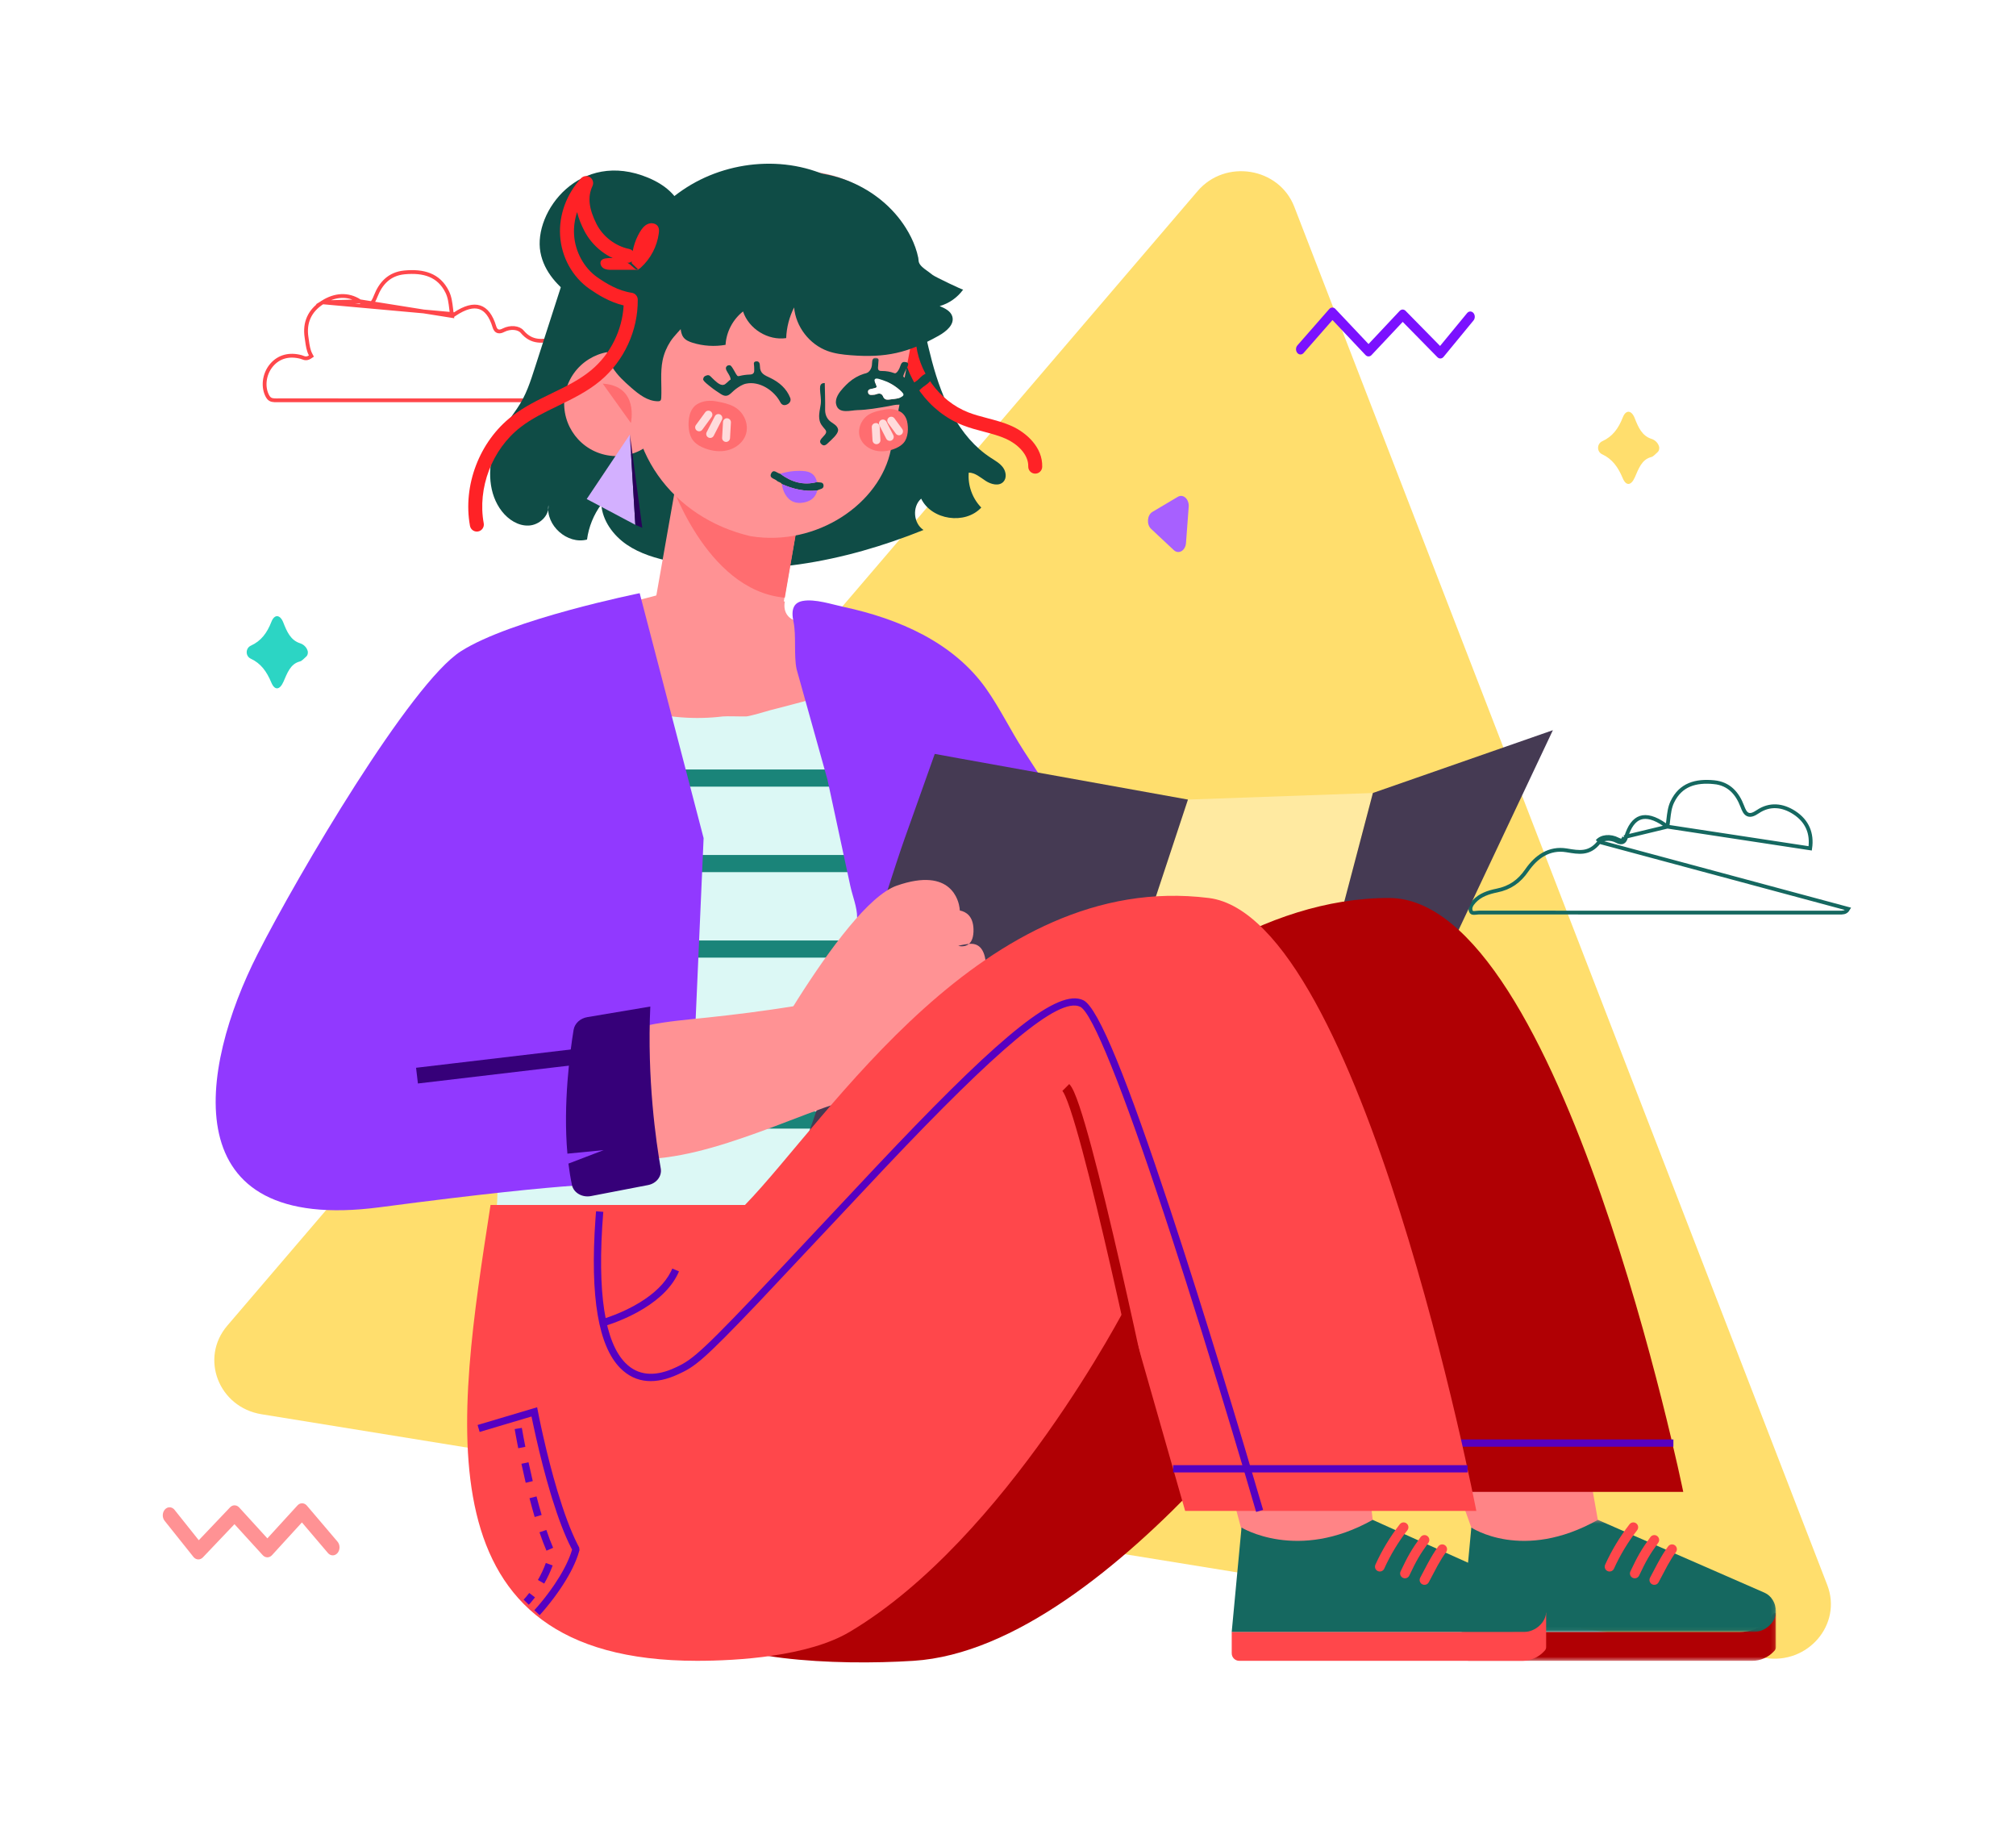 <svg xmlns="http://www.w3.org/2000/svg" width="530" height="480" viewBox="0 0 530 480" fill="none"><path fill-rule="evenodd" clip-rule="evenodd" d="M266.372 403.768L68.767 371.74C57.473 369.91 52.469 356.97 59.757 348.447L187.307 199.335L314.852 50.221C322.14 41.698 336.257 43.988 340.262 54.339L410.322 235.481L480.38 416.619C484.383 426.971 475.271 437.623 463.978 435.793L266.372 403.768Z" fill="#FFDE6D"></path><g filter="url(#filter0_d_1764_24211)"><path d="M118.847 83.054L118.743 82.251C118.697 81.902 118.657 81.564 118.618 81.235C118.416 79.538 118.243 78.079 117.553 76.688C116.435 74.437 114.864 73.063 112.978 72.298C111.077 71.528 108.823 71.363 106.333 71.601L106.333 71.601C102.317 71.984 100.075 74.509 98.779 77.811C98.588 78.299 98.4 78.736 98.187 79.084C97.974 79.432 97.705 79.741 97.329 79.908C96.942 80.081 96.524 80.067 96.089 79.936C95.662 79.807 95.184 79.555 94.635 79.199L118.847 83.054ZM118.847 83.054L119.518 82.601M118.847 83.054L119.518 82.601M119.518 82.601C122.257 80.752 124.44 80.238 126.102 80.774C127.753 81.306 129.091 82.942 129.975 85.899L129.975 85.899C130.159 86.513 130.478 86.982 131.032 87.099C131.508 87.199 131.993 86.984 132.358 86.798C133.271 86.334 134.284 86.154 135.184 86.236C136.091 86.319 136.832 86.659 137.266 87.173C138.54 88.683 139.878 89.337 141.341 89.522C142.678 89.691 144.104 89.463 145.595 89.225C145.686 89.21 145.778 89.196 145.869 89.181L145.869 89.181C150.54 88.438 154.049 90.86 156.559 94.374L156.559 94.374C158.548 97.154 161.026 98.87 164.562 99.552C166.876 100 169.053 100.723 170.618 102.352C171.428 103.197 171.866 104.014 171.527 104.833C171.443 105.035 171.34 105.134 171.24 105.192C171.129 105.256 170.98 105.294 170.772 105.303C170.563 105.312 170.331 105.291 170.066 105.263C170.041 105.26 170.015 105.257 169.989 105.254C169.758 105.229 169.498 105.2 169.256 105.201C154.801 105.225 140.347 105.224 125.893 105.222C122.593 105.222 119.293 105.222 115.993 105.222C112.434 105.222 108.875 105.222 105.315 105.222C94.637 105.222 83.959 105.223 73.281 105.22H73.281C73.143 105.22 73.011 105.221 72.885 105.223C72.383 105.228 71.961 105.233 71.566 105.142C71.122 105.039 70.731 104.815 70.4 104.256C69.021 101.916 69.348 98.353 71.422 95.941C73.312 93.743 76.037 92.992 79.197 93.842L79.198 93.843C79.284 93.865 79.372 93.902 79.504 93.957C79.514 93.96 79.524 93.965 79.534 93.969C79.67 94.025 79.845 94.096 80.041 94.14C80.471 94.237 80.951 94.194 81.488 93.836L81.864 93.585L81.653 93.186C81.063 92.07 80.891 90.83 80.705 89.484C80.667 89.21 80.629 88.932 80.586 88.649C80.296 86.729 80.495 84.982 81.185 83.45C81.875 81.918 83.069 80.569 84.821 79.468L84.821 79.468M119.518 82.601L84.821 79.468M84.821 79.468C87.98 77.481 91.444 77.134 94.635 79.199L84.821 79.468Z" stroke="#FF474B"></path></g><path d="M438.371 217.284L438.475 216.46C438.519 216.108 438.558 215.766 438.596 215.433C438.795 213.702 438.966 212.208 439.645 210.785C440.744 208.487 442.287 207.089 444.132 206.312C445.992 205.529 448.199 205.36 450.638 205.602L450.671 205.27L450.638 205.602C454.566 205.992 456.768 208.556 458.042 211.931L458.042 211.931C458.23 212.428 458.415 212.872 458.623 213.225C458.831 213.577 459.094 213.894 459.466 214.066C459.853 214.245 460.27 214.231 460.702 214.096C461.123 213.964 461.594 213.706 462.133 213.344L462.133 213.344C465.255 211.243 468.641 211.596 471.737 213.616C473.453 214.737 474.626 216.112 475.305 217.677C475.984 219.243 476.18 221.029 475.894 222.991L438.371 217.284ZM438.371 217.284L437.691 216.808C435.004 214.924 432.871 214.407 431.252 214.949C429.64 215.489 428.325 217.154 427.455 220.173M438.371 217.284L426.975 220.035M420.303 221.467C419.054 223.004 417.738 223.674 416.296 223.864C414.978 224.037 413.575 223.804 412.111 223.561C412.023 223.546 411.934 223.531 411.845 223.516C407.278 222.763 403.841 225.22 401.372 228.807L401.372 228.807C399.423 231.636 396.99 233.389 393.511 234.085C391.247 234.54 389.113 235.279 387.58 236.936C386.789 237.793 386.347 238.635 386.685 239.486C386.769 239.696 386.872 239.797 386.968 239.855C387.073 239.917 387.215 239.955 387.415 239.964C387.619 239.973 387.844 239.952 388.103 239.923C388.128 239.92 388.153 239.917 388.179 239.914C388.405 239.888 388.663 239.859 388.903 239.859C403.213 239.884 417.523 239.883 431.832 239.881C434.943 239.881 438.053 239.881 441.163 239.881C444.655 239.881 448.148 239.881 451.64 239.881C462.117 239.881 472.595 239.882 483.071 239.879H483.072C483.209 239.879 483.341 239.881 483.466 239.882C483.957 239.888 484.365 239.893 484.749 239.801C485.178 239.699 485.561 239.474 485.888 238.901L419.915 221.152M420.303 221.467L419.915 221.152M420.303 221.467C420.303 221.467 420.303 221.467 420.303 221.467L419.915 221.152M420.303 221.467C420.73 220.943 421.454 220.6 422.336 220.517C423.213 220.435 424.202 220.616 425.095 221.088L425.096 221.088C425.291 221.191 425.5 221.289 425.71 221.351C425.92 221.413 426.164 221.449 426.415 221.394C426.969 221.273 427.278 220.79 427.455 220.173M419.915 221.152C420.982 219.841 423.373 219.612 425.329 220.646C426.067 221.034 426.653 221.155 426.975 220.035M427.455 220.173L426.975 220.035M427.455 220.173C427.455 220.173 427.455 220.173 427.455 220.173L426.975 220.035" stroke="#156860"></path><path fill-rule="evenodd" clip-rule="evenodd" d="M363.047 356.369C362.804 371.465 372.982 383.935 385.782 384.223C398.58 384.512 409.155 372.506 409.398 357.41C409.643 342.314 399.463 329.845 386.665 329.556C373.865 329.271 363.292 341.275 363.047 356.369Z" fill="#AD5CEE"></path><path fill-rule="evenodd" clip-rule="evenodd" d="M213.17 115.188C217.601 110.678 224.292 111.257 228.115 116.48C231.94 121.703 231.45 129.595 227.019 134.106C222.591 138.614 215.899 138.037 212.077 132.811C208.252 127.59 208.742 119.699 213.17 115.188Z" fill="#F28DFD"></path><path fill-rule="evenodd" clip-rule="evenodd" d="M355.881 267.251C360.312 262.74 367.003 263.32 370.826 268.543C374.651 273.766 374.161 281.657 369.73 286.168C365.302 290.677 358.61 290.099 354.787 284.874C350.963 279.653 351.453 271.761 355.881 267.251Z" fill="#F28DFD"></path><path fill-rule="evenodd" clip-rule="evenodd" d="M436.211 117.588C436.244 118.327 436.004 118.689 435.652 118.972C435.15 119.378 434.684 119.993 434.131 120.132C431.589 120.77 430.795 123.21 429.789 125.48C428.83 127.644 427.508 127.841 426.598 125.668C425.387 122.778 423.857 120.639 421.203 119.408C419.758 118.74 419.771 116.644 421.244 115.972C423.913 114.754 425.47 112.667 426.63 109.708C427.443 107.627 428.929 107.805 429.749 109.886C430.707 112.32 431.674 114.57 434.19 115.366C435.109 115.657 436 116.477 436.211 117.588Z" fill="#FFDE6D"></path><path fill-rule="evenodd" clip-rule="evenodd" d="M80.937 171.317C80.971 172.055 80.731 172.417 80.378 172.7C79.876 173.107 79.411 173.721 78.857 173.86C76.316 174.498 75.522 176.939 74.516 179.208C73.556 181.373 72.235 181.569 71.325 179.396C70.114 176.506 68.584 174.368 65.93 173.137C64.484 172.469 64.497 170.373 65.97 169.701C68.639 168.483 70.197 166.395 71.356 163.437C72.17 161.356 73.656 161.533 74.475 163.614C75.433 166.048 76.4 168.298 78.916 169.095C79.835 169.386 80.727 170.206 80.937 171.317Z" fill="#2CD5C4"></path><path fill-rule="evenodd" clip-rule="evenodd" d="M248.87 350.846C248.899 351.529 248.682 351.862 248.361 352.125C247.905 352.501 247.483 353.07 246.977 353.198C244.668 353.789 243.948 356.044 243.033 358.139C242.163 360.139 240.96 360.323 240.134 358.314C239.033 355.641 237.643 353.666 235.228 352.528C233.916 351.913 233.929 349.976 235.268 349.354C237.693 348.226 239.108 346.299 240.161 343.566C240.901 341.641 242.25 341.804 242.996 343.73C243.866 345.977 244.745 348.057 247.033 348.791C247.866 349.061 248.679 349.822 248.87 350.846Z" fill="#FFFAD9"></path><path fill-rule="evenodd" clip-rule="evenodd" d="M215.438 188.706C217.356 186.245 216.297 183.939 214.212 182.727C213.885 182.802 213.499 182.893 213.131 182.98C212.764 182.767 212.417 182.564 212.081 182.368C210.596 178.566 207.479 179.578 206.284 182.543C205.208 183.157 203.737 182.514 202.817 183.844C202.27 184.624 202.059 185.511 202.164 186.55C202.263 187.509 202.924 188.19 203.004 189.168C202.933 189.668 202.641 190.07 202.438 190.521C201.355 192.905 202.924 195.732 205.081 195.35C205.235 195.323 205.39 195.3 205.437 195.293C206.614 195.675 207.011 196.805 207.585 197.783C208.048 197.966 208.55 198.116 208.931 198.489C209.721 198.236 210.444 198.004 211.122 197.789C211.763 197.14 211.676 196.079 212.305 195.375C212.789 195.373 213.332 195.38 213.878 195.365C215.352 195.331 216.115 194.457 216.224 192.724C216.289 191.737 216.333 190.793 215.743 189.942C215.54 189.647 215.541 189.153 215.438 188.706Z" fill="#F28DFD"></path><path d="M349.456 81.228C349.85 80.778 350.448 80.716 350.899 81.049L351.06 81.193L359.782 90.43L367.965 81.724C368.357 81.308 368.928 81.255 369.366 81.569L369.523 81.704L378.59 90.934L385.694 82.299C386.101 81.803 386.745 81.743 387.21 82.125L387.358 82.269C387.778 82.749 387.829 83.509 387.505 84.057L387.383 84.231L379.507 93.807C379.121 94.276 378.519 94.358 378.059 94.032L377.893 93.891L368.77 84.606L360.572 93.329C360.175 93.752 359.594 93.8 359.155 93.472L358.997 93.332L350.304 84.122L342.714 92.786C342.294 93.266 341.648 93.302 341.194 92.903L341.05 92.754C340.643 92.258 340.612 91.497 340.951 90.961L341.077 90.791L349.456 81.228Z" fill="#7B11FF"></path><path d="M78.203 395.705C78.853 394.994 79.835 394.959 80.517 395.587L80.681 395.758L88.735 405.229C89.434 406.051 89.436 407.385 88.739 408.21C88.096 408.971 87.082 409.031 86.38 408.389L86.211 408.214L79.374 400.174L71.505 408.784C70.877 409.472 69.933 409.529 69.252 408.955L69.073 408.783L61.639 400.635L53.339 409.363C52.672 410.064 51.68 410.069 51.009 409.412L50.849 409.234L43.279 399.747C42.602 398.9 42.636 397.566 43.355 396.768C44.019 396.032 45.034 396.009 45.718 396.677L45.882 396.858L52.258 404.851L60.476 396.214C61.107 395.551 62.035 395.506 62.706 396.074L62.882 396.243L70.289 404.362L78.203 395.705Z" fill="#FF9294"></path><path d="M309.639 130.591L302.97 134.551C301.564 135.385 301.379 137.854 302.626 139.022L308.584 144.596C309.861 145.793 311.646 144.733 311.795 142.739L312.507 133.205C312.655 131.22 311.073 129.74 309.639 130.591Z" fill="#A760FF"></path><path fill-rule="evenodd" clip-rule="evenodd" d="M133.699 110.59C134.402 109.558 135.142 108.527 135.891 107.45C138.332 103.923 139.422 100.363 140.765 96.204C143.913 86.431 147.062 76.661 150.21 66.892C151.129 64.043 152.094 61.111 154.069 58.861C159.829 52.311 170.539 54.657 178.628 51.4C184.317 49.109 189.894 45.719 196.162 45.395C202.562 45.062 208.905 47.433 214.877 49.416C223.906 52.411 231.978 57.335 236.436 66.052C241.04 75.048 242.425 85.283 245.037 95.044C247.645 104.809 252.003 114.819 260.471 120.33C261.623 121.079 262.866 121.765 263.681 122.871C264.497 123.973 264.725 125.662 263.777 126.651C262.613 127.866 260.554 127.325 259.144 126.41C257.73 125.495 256.366 124.243 254.682 124.227C254.395 127.571 255.626 131.014 257.975 133.41C253.717 138.009 244.908 136.704 242.167 131.068C239.776 133.177 240.113 137.577 242.791 139.303C221.914 147.712 198.815 152.166 176.764 147.662C172.543 146.801 168.301 145.579 164.745 143.142C161.194 140.7 158.39 136.87 158.074 132.574C156.074 135.273 154.772 138.488 154.327 141.823C149.149 143.191 143.418 138.088 144.179 132.786C144.471 135.543 141.792 138.009 139.018 138.143C136.244 138.28 133.645 136.583 131.94 134.395C128.401 129.85 128.172 123.403 129.919 117.918C130.817 115.094 132.169 112.836 133.699 110.59Z" fill="#0F4C46"></path><path d="M211.678 126.211C213.273 117.163 207.232 108.535 198.184 106.94C189.136 105.344 180.507 111.386 178.912 120.434L172.412 157.295C170.817 166.343 176.858 174.971 185.907 176.567C194.955 178.162 203.583 172.121 205.178 163.073L211.678 126.211Z" fill="#FF9294"></path><path fill-rule="evenodd" clip-rule="evenodd" d="M206.326 157.097C185.199 155.258 175.691 125.086 175.691 125.086L210.064 135.429L206.326 157.097Z" fill="#FF6D70"></path><path fill-rule="evenodd" clip-rule="evenodd" d="M272.158 124.496C273.147 124.496 273.967 123.71 273.992 122.712C274.15 117.555 269.812 113.729 266.048 112.024C263.923 111.059 261.69 110.473 259.539 109.907C257.788 109.445 256.133 109.009 254.553 108.389C246.896 105.399 241.219 97.58 240.745 89.379C240.687 88.368 239.889 87.615 238.803 87.648C237.792 87.707 237.019 88.576 237.073 89.587C237.639 99.331 244.122 108.264 253.21 111.812C254.994 112.51 256.828 112.993 258.604 113.459C260.7 114.012 262.684 114.532 264.53 115.372C267.479 116.707 270.415 119.464 270.323 122.604C270.29 123.619 271.089 124.467 272.103 124.496C272.12 124.496 272.141 124.496 272.158 124.496Z" fill="#FF2226"></path><path fill-rule="evenodd" clip-rule="evenodd" d="M180.34 132.218V132.226C180.34 132.226 180.344 132.235 180.357 132.235L180.34 132.218Z" fill="#0F4C46"></path><path fill-rule="evenodd" clip-rule="evenodd" d="M148.679 102.995C146.962 110.414 151.574 117.809 158.985 119.53C166.396 121.244 173.791 116.623 175.508 109.22C177.226 101.809 172.605 94.415 165.198 92.697C157.791 90.979 150.393 95.588 148.679 102.995Z" fill="#FF9294"></path><path fill-rule="evenodd" clip-rule="evenodd" d="M165.856 111.182C165.856 111.182 168.106 101.459 158.457 100.835L165.856 111.182Z" fill="#FF6D70"></path><path fill-rule="evenodd" clip-rule="evenodd" d="M197.327 140.936C214.79 143.777 231.413 132.315 234.217 118.133L240.625 84.624C244.123 66.853 235.14 49.852 217.489 45.755C199.419 41.572 175.959 51.736 171.771 69.802L166.917 96.81C163.157 117.696 176.653 136.145 197.327 140.936Z" fill="#FF9294"></path><path fill-rule="evenodd" clip-rule="evenodd" d="M165.592 114.217L167.026 137.948L154.246 131.169L165.592 114.217Z" fill="#D3B0FF"></path><path fill-rule="evenodd" clip-rule="evenodd" d="M165.59 114.217L168.85 138.729L167.025 137.948L165.59 114.217Z" fill="#280059"></path><path fill-rule="evenodd" clip-rule="evenodd" d="M159.369 85.485C160.666 71.07 168.29 57.05 180.496 49.273C192.698 41.496 209.4 40.714 221.615 48.475C224.414 50.251 226.947 52.43 229.172 54.883C230.016 55.819 231.388 56.643 230.636 57.907C230.004 58.972 228.768 59.537 227.666 59.986C218.575 63.713 209.134 66.549 200.176 70.604C193.842 73.474 187.009 77.021 182.205 82.183C181.303 83.147 180.662 84.275 179.893 85.339C178.766 86.891 177.298 88.142 176.25 89.752C175.264 91.27 174.549 92.971 174.191 94.747C173.542 97.953 174 101.272 173.846 104.545C173.833 104.824 173.8 105.144 173.58 105.323C173.409 105.456 173.176 105.477 172.964 105.472C170.269 105.464 167.953 103.659 165.927 101.887C164.147 100.336 162.384 98.714 161.115 96.718C159.984 94.93 159.543 93.1 159.452 91.016C159.419 90.305 159.194 89.635 159.177 88.924C159.144 87.785 159.269 86.616 159.369 85.485Z" fill="#0F4C46"></path><path fill-rule="evenodd" clip-rule="evenodd" d="M174.965 74.884C174.965 74.884 189.305 54.672 170.456 46.741C152.502 39.193 140.146 55.645 142.068 66.271C143.989 76.893 157.763 81.963 157.763 81.963L174.965 74.884Z" fill="#0F4C46"></path><path fill-rule="evenodd" clip-rule="evenodd" d="M125.692 139.696C126.69 139.513 127.351 138.556 127.173 137.558C125.472 128.246 129.36 118.094 136.842 112.293C139.757 110.034 143.089 108.421 146.611 106.715C150.462 104.848 154.451 102.914 157.857 100.057C164.079 94.838 167.743 86.877 167.664 78.759C167.655 77.857 166.99 77.091 166.096 76.963C162.49 76.43 159.387 74.525 157.083 72.924C153.54 70.462 151.178 66.149 150.92 61.666C150.799 59.699 151.086 57.678 151.714 55.748C152.147 57.561 152.866 59.187 153.54 60.527C155.736 64.868 159.886 68.054 164.644 69.036C165.651 69.252 166.611 68.599 166.819 67.609C167.027 66.615 166.383 65.642 165.393 65.438C161.775 64.69 158.489 62.173 156.821 58.871C154.775 54.804 154.447 51.722 155.765 48.89C156.143 48.066 155.873 47.093 155.12 46.586C154.368 46.083 153.357 46.208 152.75 46.869C148.936 51.003 146.931 56.472 147.248 61.882C147.58 67.547 150.475 72.804 154.987 75.944C157.287 77.541 160.311 79.412 163.954 80.286C163.596 86.79 160.502 93.041 155.495 97.241C152.438 99.808 148.832 101.554 145.01 103.409C141.471 105.123 137.811 106.894 134.592 109.39C126.054 116.006 121.62 127.593 123.554 138.215C123.716 139.105 124.49 139.725 125.359 139.725C125.467 139.725 125.584 139.716 125.692 139.696Z" fill="#FF2226"></path><path fill-rule="evenodd" clip-rule="evenodd" d="M166.075 69.19C166.009 66.349 166.749 63.496 168.184 61.047C168.708 60.157 169.369 59.279 170.321 58.876C171.27 58.464 172.559 58.701 173.033 59.62C173.308 60.144 173.27 60.772 173.191 61.358C172.738 64.777 171.033 68.017 168.471 70.333C168.175 70.6 167.826 70.87 167.431 70.841C167.028 70.812 166.72 70.487 166.433 70.204C164.578 68.366 161.821 67.489 159.242 67.917C158.83 67.984 158.398 68.1 158.119 68.412C157.579 69.011 157.932 70.042 158.61 70.479C159.284 70.92 160.14 70.932 160.947 70.928C163.255 70.928 165.564 70.924 167.872 70.924" fill="#FF2226"></path><path fill-rule="evenodd" clip-rule="evenodd" d="M223.651 93.373C221.588 93.211 219.513 92.966 217.57 92.258C212.796 90.52 209.219 85.875 208.766 80.813C207.502 83.309 206.786 86.078 206.687 88.873C201.908 89.576 196.855 86.453 195.345 81.865C192.663 83.962 190.941 87.243 190.746 90.641C187.88 91.148 184.894 90.961 182.116 90.104C181.201 89.821 180.265 89.439 179.687 88.678C179.163 87.987 179.009 87.093 178.909 86.232C178.531 82.959 178.71 79.628 179.404 76.409C179.641 75.307 179.941 74.217 180.298 73.144C180.581 72.3 180.623 71.451 180.797 70.574C181.138 68.861 181.633 67.184 182.27 65.562C183.538 62.306 185.364 59.278 187.606 56.604C192.064 51.285 198.223 47.334 205.04 45.883C217.508 43.225 231.345 49.081 238.12 59.881C239.139 61.499 240.004 63.217 240.64 65.018C240.96 65.912 241.218 66.831 241.409 67.763C241.484 68.129 241.463 68.594 241.576 68.939C241.858 69.838 242.94 70.616 243.68 71.14C244.208 71.51 244.699 71.905 245.211 72.292C245.888 72.799 253.108 76.267 253.216 76.114C251.719 78.197 249.503 79.753 247.036 80.46C248.396 81.021 249.914 81.745 250.347 83.15C251.016 85.322 248.712 87.164 246.729 88.274C238.669 92.787 232.846 94.088 223.651 93.373Z" fill="#0F4C46"></path><path fill-rule="evenodd" clip-rule="evenodd" d="M268.091 236.179C268.186 228.227 268.062 220.262 267.396 212.327C266.968 207.199 265.637 201.951 265.832 196.831C265.999 192.423 262.638 187.266 260.21 183.785C256.163 177.979 250.677 173.179 244.381 169.948C241.257 168.343 237.764 166.895 234.275 166.351C232.848 166.122 231.571 166.367 230.157 166.484C225.678 166.841 220.916 164.853 216.641 163.859C212.528 169.665 203.74 172.427 195.692 171.707C187.649 170.992 180.35 167.307 174.407 162.736C173.164 161.784 171.903 160.753 170.29 160.341C168.605 159.908 166.792 160.212 165.079 160.545C159.443 161.626 153.887 162.99 148.447 164.629C146.26 165.286 144.351 165.93 142.533 167.145C138.665 169.723 133.363 169.42 128.963 171.129C123.735 173.15 119.002 176.706 118.108 181.668C116.519 190.431 118.453 199.572 121.493 207.977C123.19 212.652 124.758 217.484 126.168 222.329C126.363 222.978 126.555 223.627 126.738 224.284C127.016 225.282 127.299 226.276 127.574 227.283C130.065 236.407 132.115 245.628 133.508 254.914C134.141 259.115 133.359 264.33 133.508 268.539C133.646 272.515 134.353 275.896 133.991 279.868C133.259 287.949 121.717 303.551 127.628 304.118C133.538 304.686 129.35 326.789 129.35 326.789C129.35 326.789 265.487 327.267 265.096 323.89C265.304 320.816 266.036 317.855 265.733 314.799C265.491 310.789 265.982 306.651 266.111 302.638C266.365 294.511 266.623 286.385 266.876 278.258C267.142 269.737 267.679 261.186 267.679 252.66C267.854 247.166 268.024 241.673 268.091 236.179Z" fill="#DCF8F5"></path><path fill-rule="evenodd" clip-rule="evenodd" d="M199.96 157.801C199.96 157.801 172.974 156.401 172.704 156.476C169.073 157.47 164.81 158.459 161.176 159.453C156.089 160.842 151.007 162.231 145.925 163.621C143.962 164.157 142.003 164.694 140.044 165.23C139.429 165.396 138.722 165.496 138.135 165.75C136.596 166.407 139.578 168.998 140.186 169.668C145.122 175.141 151.169 179.582 157.803 182.789C164.44 186 171.677 187.983 179.03 188.553C182.698 188.836 186.399 188.765 190.051 188.316C190.945 188.208 195.306 188.358 196.2 188.316C197.078 188.27 201.747 186.921 202.587 186.655C202.587 186.655 207.679 185.397 217.103 182.789C226.527 180.181 225.572 178.767 234.996 176.16L239.729 175.037C241.846 174.538 241.871 171.539 239.771 170.998L208.928 163.067C207.922 162.81 205.715 161.413 206.328 158.103L199.96 157.801Z" fill="#FF9294"></path><path fill-rule="evenodd" clip-rule="evenodd" d="M239.484 247.213C239.659 248.727 239.821 250.232 239.954 251.713H165.555L165.223 247.213H239.484Z" fill="#1A8479"></path><path fill-rule="evenodd" clip-rule="evenodd" d="M235.412 224.741C235.765 226.189 236.11 227.636 236.443 229.087C236.451 229.141 236.464 229.187 236.472 229.241H163.899L163.566 224.741H235.412Z" fill="#1A8479"></path><path fill-rule="evenodd" clip-rule="evenodd" d="M166.895 269.681H240.869C240.886 271.253 240.881 272.75 240.869 274.185H167.227L166.895 269.681Z" fill="#1A8479"></path><path fill-rule="evenodd" clip-rule="evenodd" d="M229.139 202.269C229.601 203.749 230.058 205.25 230.512 206.773H162.239L161.906 202.269H229.139Z" fill="#1A8479"></path><path fill-rule="evenodd" clip-rule="evenodd" d="M239.855 292.152C240.03 293.666 240.188 295.176 240.325 296.652H165.922L165.594 292.152H239.855Z" fill="#1A8479"></path><path fill-rule="evenodd" clip-rule="evenodd" d="M211.017 157.963C214.269 157.364 218.682 158.861 221.863 159.543C236.116 162.604 250.618 168.776 259.273 181.057C262.953 186.289 265.603 191.858 269.05 197.21C271.629 201.215 274.22 205.212 276.828 209.196C282.043 217.169 287.312 225.104 292.64 232.998C302.55 247.687 312.657 262.239 322.954 276.658C334.183 270.902 345.411 265.142 356.64 259.386C362.45 272.224 365.973 286.094 366.992 300.147C367.058 301.008 367.104 301.907 366.78 302.709C366.356 303.745 365.387 304.435 364.451 305.055C351.105 313.901 335.634 319.519 319.727 321.295C312.365 322.123 304.684 321.94 297.572 319.715C294.116 318.629 290.802 317.032 287.932 314.803C286.638 313.797 285.274 312.711 284.596 311.185C283.923 309.675 283.465 308.332 282.534 306.914C281.128 304.78 279.718 302.651 278.308 300.517C276.52 297.81 274.732 295.103 273.089 292.304C272.411 291.147 271.854 289.871 271.038 288.798C270.548 288.149 269.903 287.641 269.416 286.984C267.799 284.809 266.651 282.227 265.133 279.968C264.763 279.415 264.347 278.837 263.723 278.604C262.068 277.984 261.003 279.935 261.876 281.199C263.008 282.834 263.028 284.709 263.336 286.652C264.089 291.38 266.675 304.388 266.712 304.559C266.712 304.559 231.429 305.425 233.011 305.261C234.593 305.096 225.328 241.149 225.328 241.149C225.382 238.579 224.097 235.422 223.56 232.931C221.552 223.594 219.543 214.262 217.534 204.921L209.423 175.89C208.654 172.309 209.374 166.983 208.605 163.407C208.301 161.988 208.181 160.508 208.763 159.431C209.15 158.715 209.853 158.179 211.017 157.963Z" fill="#9139FF"></path><path fill-rule="evenodd" clip-rule="evenodd" d="M312.307 210.168L275.234 322.279H320.167H330.968L360.931 208.438L359.555 208.492L312.307 210.168Z" fill="#FFEAA1"></path><path fill-rule="evenodd" clip-rule="evenodd" d="M240.798 212.074C239.804 214.869 238.806 217.664 237.812 220.459C233.391 232.869 214.364 294.242 212.052 299.174C211.694 299.94 211.345 300.85 211.756 301.587C212.081 302.185 212.788 302.443 213.432 302.655C233.99 309.409 254.527 315.972 275.234 322.281L312.306 210.17L252.372 199.373L245.743 198.167L240.798 212.074Z" fill="#453A53"></path><path fill-rule="evenodd" clip-rule="evenodd" d="M360.931 208.434L330.961 322.276L352.908 309.167L408.247 191.932L372.043 204.562L360.931 208.434Z" fill="#453A53"></path><path fill-rule="evenodd" clip-rule="evenodd" d="M119.228 278.283C116.887 278.283 114.421 278.233 111.776 278.117C111.397 278.1 111.06 277.88 110.89 277.543C110.723 277.206 110.748 276.802 110.965 276.491L131.451 246.621C131.776 246.151 132.425 246.031 132.899 246.355C133.369 246.68 133.489 247.324 133.165 247.798L113.743 276.112C124.111 276.453 131.755 275.784 140.534 275.01C144.265 274.686 148.228 274.336 152.728 274.033C153.281 274.008 153.797 274.428 153.835 275.002C153.872 275.576 153.44 276.071 152.866 276.108C148.382 276.412 144.435 276.757 140.717 277.081C133.506 277.717 127.047 278.283 119.228 278.283Z" fill="#453A53"></path><path fill-rule="evenodd" clip-rule="evenodd" d="M363.929 251.953C359.171 255.887 360.307 264.67 365.692 267.42C359.392 266.164 364.17 282.5 364.565 285.839C365.147 290.78 366.52 295.134 366.52 295.134C367.435 291.878 368.479 292.41 370.903 290.123C372.933 288.206 375.703 287.461 377.674 285.507C383.567 279.663 382.511 270.942 377.982 264.812C376.077 262.229 373.923 259.838 371.565 257.684C370.866 257.043 364.607 251.412 363.929 251.953Z" fill="#FF9294"></path><path fill-rule="evenodd" clip-rule="evenodd" d="M168.171 155.92C168.171 155.92 134.359 162.734 121.142 171.2C107.925 179.666 78.438 229.673 67.716 250.779C52.391 280.938 45.31 324.524 99.862 317.328C154.415 310.133 161.899 311.312 161.899 311.312V290.782L182.165 284.216L184.977 220.303L168.171 155.92Z" fill="#9139FF"></path><path fill-rule="evenodd" clip-rule="evenodd" d="M169.109 269.726C169.425 269.659 169.779 269.618 170.207 269.526C175.298 268.445 180.892 267.996 186.086 267.451C189.75 267.068 193.439 266.632 197.115 266.158C198.962 265.916 200.796 265.663 202.622 265.401L205.346 264.997L207.933 264.602L208.344 264.536C219.424 262.81 229.804 270.4 231.518 281.479C232.42 287.302 238.804 283.118 233.502 286.283C231.401 287.547 227.43 287.68 225.013 288.395C222.165 289.24 219.349 290.2 216.55 291.207C210.711 293.307 204.959 295.636 199.12 297.732C189.143 301.313 177.639 304.981 167.026 304.669C164.51 297.166 163.807 289.077 164.88 281.242C165.262 278.46 165.637 272.716 167.625 270.574C168.149 270.005 168.581 269.834 169.109 269.726Z" fill="#FF9294"></path><path fill-rule="evenodd" clip-rule="evenodd" d="M253.623 257.99C253.623 257.99 259.208 258.435 257.67 262.673C256.463 265.95 254.001 266.749 254.001 266.749C254.001 266.749 259.633 269.202 255.403 274.842C252.783 278.335 232.546 287.901 221.62 289.768C210.711 291.64 186.502 303.114 194.666 288.546C194.666 288.546 221.25 237.853 235.765 232.791C250.271 227.726 252.047 237.062 252.263 238.61C252.305 238.876 252.325 239.104 252.338 239.325C254.039 239.666 255.823 240.843 255.931 244.22C255.989 246.349 255.44 247.501 254.738 248.108C253.165 248.271 251.926 248.612 251.926 248.612C251.926 248.612 253.552 249.115 254.738 248.108C257.353 247.834 258.659 249.498 259.109 252.488C259.674 256.268 253.623 257.99 253.623 257.99Z" fill="#FF9294"></path><path fill-rule="evenodd" clip-rule="evenodd" d="M158.698 302.311L149.17 303.24C148.006 290.201 149.853 276.486 150.797 270.704C151.078 269.009 152.529 267.668 154.413 267.353L170.963 264.571C170.084 283.609 172.472 300.123 173.708 307.133C174.061 309.153 172.603 311.067 170.365 311.499L155.362 314.39C153.085 314.836 150.805 313.54 150.371 311.499C149.98 309.664 149.672 307.774 149.438 305.854L158.698 302.311Z" fill="#360079"></path><path fill-rule="evenodd" clip-rule="evenodd" d="M109.383 280.667L153.256 275.48L153.744 279.611L109.871 284.797L109.383 280.667Z" fill="#360079"></path><mask id="mask0_1764_24211" style="mask-type:alpha" maskUnits="userSpaceOnUse" x="384" y="423" width="83" height="14"><path fill-rule="evenodd" clip-rule="evenodd" d="M384.234 423.908H466.888V436.555H384.234V423.908Z" fill="white"></path></mask><g mask="url(#mask0_1764_24211)"><path fill-rule="evenodd" clip-rule="evenodd" d="M384.234 434.572V428.94H457.585C461.141 428.94 464.439 427.073 466.265 424.02L466.893 423.908V432.958C466.893 433.295 466.764 433.619 466.535 433.865L466.315 434.098C464.842 435.665 462.792 436.555 460.642 436.555H386.218C385.12 436.555 384.234 435.665 384.234 434.572Z" fill="#B00004"></path></g><path fill-rule="evenodd" clip-rule="evenodd" d="M361.75 331.544L386.803 401.518L389.303 426.97H459.854C462.2 426.97 464.101 425.069 464.101 422.724C464.101 420.965 463.019 419.393 461.381 418.76L420.062 399.496L406.712 323.987" fill="#FF8486"></path><mask id="mask1_1764_24211" style="mask-type:alpha" maskUnits="userSpaceOnUse" x="384" y="399" width="83" height="30"><path fill-rule="evenodd" clip-rule="evenodd" d="M384.234 399.498H466.89V428.943H384.234V399.498Z" fill="white"></path></mask><g mask="url(#mask1_1764_24211)"><path fill-rule="evenodd" clip-rule="evenodd" d="M420.068 399.498L463.886 418.646C465.699 419.436 466.893 421.411 466.893 423.616C466.893 426.556 463.865 428.943 461.27 428.943H384.234L386.809 401.519C386.809 401.519 400.3 410.619 420.068 399.498Z" fill="#156860"></path></g><path d="M428.389 400.66C428.819 400.105 429.619 400.003 430.174 400.434C430.73 400.864 430.831 401.664 430.4 402.219C427.979 405.344 425.932 408.74 424.308 412.329C424.018 412.969 423.264 413.253 422.623 412.963C421.983 412.673 421.699 411.919 421.989 411.279C423.695 407.509 425.846 403.942 428.389 400.66Z" fill="#FF474B"></path><path d="M433.886 404.024C434.3 403.456 435.096 403.332 435.664 403.747C436.231 404.162 436.355 404.958 435.94 405.525C433.709 408.581 432.742 410.282 430.928 414.13C430.628 414.766 429.87 415.038 429.234 414.739C428.598 414.439 428.326 413.681 428.626 413.045C430.503 409.061 431.547 407.225 433.886 404.024Z" fill="#FF474B"></path><path d="M438.559 406.451C438.981 405.889 439.779 405.777 440.341 406.199C440.902 406.622 441.015 407.419 440.593 407.981C439.885 408.922 439.175 410.059 438.358 411.526L436.038 415.902C435.708 416.523 434.938 416.759 434.317 416.429C433.696 416.1 433.46 415.329 433.789 414.708L435.613 411.241C436.705 409.211 437.615 407.705 438.559 406.451Z" fill="#FF474B"></path><path fill-rule="evenodd" clip-rule="evenodd" d="M243.695 324.88C243.695 324.88 299.208 236.033 365.155 236.033C410.612 236.033 442.519 392.138 442.519 392.138H365.966L353.082 343.154C353.082 343.154 293.215 433.182 240.147 436.551C219.552 437.861 188.905 436.447 180.7 426.969C162.321 405.742 167.953 370.374 180.7 343.154" fill="#B00004"></path><path d="M439.93 378.361V380.27H362.578V378.361H439.93Z" fill="#5600C1"></path><path fill-rule="evenodd" clip-rule="evenodd" d="M323.816 434.57V428.939H397.167C400.723 428.939 404.021 427.071 405.847 424.019L406.475 423.906V432.956C406.475 433.293 406.346 433.617 406.113 433.863L405.897 434.096C404.424 435.663 402.37 436.553 400.22 436.553H325.8C324.702 436.553 323.816 435.663 323.816 434.57Z" fill="#FF474B"></path><path fill-rule="evenodd" clip-rule="evenodd" d="M307.555 331.544L326.486 402.462L328.89 426.97H399.442C401.787 426.97 403.688 425.069 403.688 422.724C403.688 420.965 402.606 419.393 400.968 418.76L361.317 403.497L352.517 323.987" fill="#FF8486"></path><path fill-rule="evenodd" clip-rule="evenodd" d="M360.872 399.497L403.468 418.645C405.277 419.435 406.475 421.41 406.475 423.615C406.475 426.555 403.443 428.942 400.852 428.942H323.816L326.391 401.518C326.391 401.518 341.105 410.618 360.872 399.497Z" fill="#156860"></path><path d="M367.99 400.66C368.421 400.105 369.22 400.003 369.776 400.434C370.331 400.864 370.433 401.664 370.002 402.219C367.58 405.344 365.533 408.74 363.909 412.329C363.619 412.969 362.865 413.253 362.225 412.963C361.584 412.673 361.3 411.919 361.59 411.279C363.296 407.509 365.447 403.942 367.99 400.66Z" fill="#FF474B"></path><path d="M373.467 404.024C373.882 403.456 374.678 403.332 375.246 403.747C375.813 404.162 375.937 404.958 375.523 405.525C373.291 408.581 372.324 410.282 370.51 414.13C370.211 414.766 369.452 415.038 368.816 414.739C368.181 414.439 367.908 413.681 368.208 413.045C370.085 409.061 371.129 407.225 373.467 404.024Z" fill="#FF474B"></path><path d="M378.137 406.451C378.559 405.889 379.357 405.777 379.919 406.199C380.481 406.622 380.593 407.419 380.171 407.981C379.463 408.922 378.753 410.059 377.936 411.526L375.616 415.902C375.286 416.523 374.516 416.759 373.895 416.429C373.274 416.1 373.038 415.329 373.368 414.708L375.191 411.241C376.283 409.211 377.193 407.705 378.137 406.451Z" fill="#FF474B"></path><path fill-rule="evenodd" clip-rule="evenodd" d="M128.962 316.723H195.854C217.937 294.007 258.574 228.67 317.78 236.036C357.947 241.03 388.12 397.147 388.12 397.147H311.571L296.154 343.152C296.154 343.152 264.592 404.459 223.385 428.938C212.435 435.447 193.766 436.549 183.219 436.549C109.66 436.549 120.257 373.155 128.962 316.723Z" fill="#FF474B"></path><path fill-rule="evenodd" clip-rule="evenodd" d="M304.021 376.116C304.021 376.116 304.021 376.117 302.775 376.375C301.529 376.634 301.529 376.633 301.529 376.633L301.328 375.671C301.197 375.043 301.004 374.12 300.757 372.944C300.262 370.592 299.549 367.227 298.679 363.173C296.939 355.063 294.569 344.204 292.049 333.195C289.528 322.183 286.86 311.036 284.525 302.346C283.357 298 282.277 294.287 281.344 291.52C280.877 290.135 280.454 289.009 280.081 288.167C279.685 287.269 279.414 286.858 279.301 286.744L281.1 284.944C281.587 285.431 282.018 286.252 282.41 287.138C282.826 288.08 283.277 289.288 283.755 290.707C284.714 293.548 285.81 297.32 286.983 301.686C289.331 310.422 292.007 321.606 294.529 332.627C297.053 343.651 299.426 354.523 301.167 362.638C302.038 366.696 302.752 370.066 303.247 372.42C303.495 373.598 303.689 374.522 303.82 375.151L304.021 376.116Z" fill="#B00004"></path><path d="M230.097 306.919L235.697 301.013C263.322 272.078 278.162 259.718 284.811 262.916C288.78 264.824 296.519 284.279 307.631 317.86L310.612 326.964L311.628 330.109C315.743 342.89 319.964 356.47 324.108 370.148L327.258 380.61L332.068 396.882L330.235 397.414L327.362 387.648C326.335 384.185 325.227 380.474 324.051 376.565L320.502 364.852C317.531 355.119 314.535 345.488 311.579 336.214L307.792 324.465L305.819 318.46C295.175 286.293 287.17 266.168 283.983 264.636C278.314 261.909 261.861 276.104 232.919 306.71L199.545 342.217C184.634 357.895 182.62 359.248 178.381 361.194L178.184 361.285C172.626 363.822 167.239 363.869 163.015 359.556C157.453 353.877 155.04 341.281 156.559 320.211L156.699 318.384L158.602 318.538C156.848 340.207 159.15 352.881 164.379 358.22C167.727 361.639 172.004 361.783 176.619 359.884L177.946 359.291C182.242 357.266 184.89 355.017 205.269 333.384L230.097 306.919Z" fill="#5600C1"></path><path d="M385.819 385.12V387.029H308.418V385.12H385.819Z" fill="#5600C1"></path><path d="M176.745 333.442L178.504 334.184C176.882 338.031 173.615 341.274 169.203 343.977C166.974 345.343 164.592 346.484 162.211 347.412L160.891 347.906C160.489 348.049 160.127 348.171 159.813 348.273L159.012 348.515L158.5 346.676L159.242 346.451C159.833 346.26 160.606 345.989 161.518 345.633C163.801 344.744 166.082 343.651 168.206 342.35C171.966 340.046 174.796 337.356 176.353 334.288L176.745 333.442Z" fill="#5600C1"></path><path d="M125.555 374.561L141.21 369.901L141.768 372.733L142.247 374.999C142.419 375.792 142.602 376.621 142.797 377.481C143.911 382.392 145.168 387.303 146.541 391.882C148.244 397.562 150.001 402.314 151.779 405.83L152.264 406.758L152.346 407.464C152.218 407.933 152.07 408.409 151.902 408.892C150.943 411.653 149.373 414.57 147.363 417.546C146.162 419.325 144.876 421.017 143.589 422.567L142.748 423.562L141.862 424.555L140.468 423.25L141.309 422.307C141.549 422.03 141.821 421.709 142.12 421.349C143.368 419.844 144.617 418.201 145.781 416.477C147.706 413.627 149.201 410.849 150.099 408.265L150.4 407.316L150.082 406.705C148.408 403.398 146.773 399.087 145.187 393.984L144.712 392.43C143.326 387.805 142.058 382.854 140.936 377.903L140.13 374.232L139.736 372.331L126.099 376.391L125.555 374.561Z" fill="#5600C1"></path><path fill-rule="evenodd" clip-rule="evenodd" d="M135.548 377.012L135.305 375.637L137.187 375.319L137.634 377.8L138.115 380.302L136.243 380.672C136.154 380.226 136.07 379.793 135.989 379.372L135.548 377.012ZM138.203 389.752C137.814 388.105 137.44 386.436 137.083 384.76L138.949 384.362C139.304 386.024 139.675 387.68 140.061 389.314L138.203 389.752ZM139.204 393.809C139.649 395.534 140.103 397.185 140.565 398.752L142.396 398.212C141.941 396.667 141.493 395.036 141.052 393.332L139.204 393.809ZM143.666 407.599C143.048 406.173 142.436 404.556 141.829 402.763L143.637 402.151C144.228 403.897 144.822 405.466 145.417 406.841L143.666 407.599ZM143.496 410.833C142.941 412.376 142.237 413.868 141.415 415.298L143.069 416.249C143.946 414.726 144.698 413.132 145.292 411.479L143.496 410.833ZM137.652 420.475C137.95 420.171 138.477 419.573 139.137 418.713L140.651 419.876C140.225 420.431 139.847 420.888 139.537 421.242L139.015 421.811L137.652 420.475Z" fill="#5600C1"></path><path fill-rule="evenodd" clip-rule="evenodd" d="M220.339 113.118C220.347 113.022 220.339 112.927 220.322 112.839C220.081 111.7 218.829 111.296 218.064 110.581C217.245 109.816 216.904 108.764 216.92 107.662C216.962 105.333 216.866 103.008 216.829 100.683C215.702 100.666 215.556 101.361 215.581 102.288C215.614 103.586 215.935 104.883 215.777 106.185C215.61 107.545 215.219 108.651 215.39 110.07C215.548 111.404 216.18 111.978 216.97 112.943C217.557 113.667 216.87 114.249 216.421 114.761C215.872 115.38 215.132 116.037 215.997 116.799C216.75 117.464 217.361 116.753 217.918 116.225C218.659 115.518 220.252 114.17 220.339 113.118Z" fill="#0F4C46"></path><path fill-rule="evenodd" clip-rule="evenodd" d="M184.859 99.683C184.771 100.149 186.526 101.442 186.826 101.687C187.674 102.386 188.597 102.981 189.521 103.58C191.43 104.815 192.049 103.264 193.48 102.224C194.283 101.642 195.135 101.064 196.121 100.847C199.673 100.086 203.524 102.636 205.146 105.734C205.545 106.487 206.169 106.67 206.922 106.316C207.662 105.975 208.02 105.277 207.749 104.59C206.797 102.141 204.834 100.448 202.484 99.325C200.999 98.61 199.797 98.206 199.785 96.285C199.777 95.528 199.602 94.888 198.762 94.992C197.864 95.104 198.296 95.911 198.267 96.443C198.221 97.138 198.554 98.052 197.672 98.369C197.46 98.444 197.236 98.448 197.011 98.456C196.15 98.489 195.293 98.61 194.462 98.814C194.312 98.851 194.162 98.888 194.012 98.864C193.468 98.768 192.499 95.886 191.762 96.002C191.633 96.015 191.509 96.027 191.38 96.04C190.531 96.481 190.822 97.142 191.247 97.84C191.638 98.485 192.008 99.005 192.099 99.758C191.571 99.999 190.743 101.155 190.178 101.155C189.213 101.396 187.936 100.028 187.292 99.429C186.755 98.93 186.53 98.414 185.703 98.701C185.037 98.93 184.946 99.188 184.859 99.683Z" fill="#0F4C46"></path><mask id="mask2_1764_24211" style="mask-type:alpha" maskUnits="userSpaceOnUse" x="220" y="94" width="26" height="13"><path fill-rule="evenodd" clip-rule="evenodd" d="M220.695 94.049H245.24V106.391H220.695V94.049Z" fill="white"></path></mask><g mask="url(#mask2_1764_24211)"><path fill-rule="evenodd" clip-rule="evenodd" d="M244.362 98.02C243.609 97.92 242.598 98.577 242.037 99.143C241.43 99.754 240.81 100.436 239.97 100.653C239.097 100.877 238.643 99.825 238.049 99.405C237.454 98.981 237.321 99.172 237.629 98.353C237.886 97.675 238.265 97.022 238.577 96.369C238.672 96.174 238.764 95.97 238.764 95.758C238.751 95.209 238.252 95.209 237.861 95.15C236.822 94.984 236.751 96.307 236.364 97.01C236.16 97.375 235.948 97.754 235.611 97.999C235.528 98.058 235.437 98.107 235.341 98.116C235.229 98.128 235.117 98.091 235.013 98.049C234.035 97.696 232.996 97.517 231.956 97.517C231.669 97.517 231.365 97.529 231.116 97.392C230.608 97.113 230.92 96.107 230.891 95.62C230.854 95.051 231.319 94.181 230.355 94.061C229.456 93.948 229.265 94.643 229.261 95.45C229.248 97.055 228.504 98.02 226.874 98.528C225.135 99.068 223.322 100.241 222.241 101.734C221.954 102.129 221.725 102.566 221.5 102.998C220.914 104.125 219.978 105.452 221.604 106.209C222.415 106.583 223.085 106.388 223.509 105.581C224.832 103.061 227.377 100.994 230.159 100.337C233.586 99.521 236.169 101.601 238.477 103.913C239.937 104.587 241.762 102.524 242.64 101.642C243.272 101.002 243.846 100.278 244.52 99.68C244.774 99.455 245.194 99.272 245.235 98.956C245.298 98.523 244.736 98.074 244.362 98.02Z" fill="#0F4C46"></path></g><path fill-rule="evenodd" clip-rule="evenodd" d="M237.147 103.087C235.475 101.424 233.475 100.28 231.196 99.644C230.817 99.54 230.268 99.369 230.006 99.69C229.753 99.997 230.052 100.484 230.202 100.85C230.618 101.886 230.63 101.84 229.557 102.118C228.979 102.268 228.035 102.252 228.222 103.179C228.393 104.04 229.245 103.774 229.873 103.749C230.048 103.74 230.223 103.67 230.389 103.611C231.183 103.329 231.841 103.379 232.198 104.285C232.439 104.905 232.984 105.113 233.575 105.042C234.631 104.917 235.7 104.83 236.361 104.618C237.651 104.115 237.804 103.74 237.147 103.087ZM219.813 106.252C219.464 104.672 220.636 103.117 221.639 102.014C222.129 101.47 222.649 100.95 223.202 100.472C225.531 98.471 228.397 97.469 231.47 97.93C233.471 98.234 235.272 99.174 236.831 100.438C237.871 101.287 238.333 101.603 239.726 101C240.749 100.555 241.564 99.719 242.437 99.049C243.036 98.596 243.702 98.122 244.446 98.163C244.712 98.18 244.991 98.28 245.132 98.504C245.324 98.808 245.195 99.207 245.016 99.519C244.43 100.534 243.427 101.216 242.454 101.865C240.682 103.05 238.711 106.464 236.278 106.373C235.351 106.336 234.465 106.618 233.566 106.768C230.855 107.234 228.156 107.729 225.394 107.8C224.525 107.824 223.356 108.078 222.304 108.053C221.14 108.024 220.121 107.658 219.813 106.252Z" fill="#0F4C46"></path><path fill-rule="evenodd" clip-rule="evenodd" d="M236.357 104.618C237.651 104.115 237.801 103.741 237.143 103.088C235.472 101.42 233.471 100.281 231.196 99.644C230.814 99.54 230.265 99.37 230.007 99.69C229.753 99.998 230.048 100.484 230.198 100.85C230.614 101.886 230.626 101.84 229.558 102.119C228.98 102.269 228.035 102.252 228.218 103.179C228.389 104.036 229.242 103.77 229.87 103.749C230.044 103.741 230.219 103.67 230.385 103.612C231.18 103.329 231.837 103.379 232.194 104.286C232.44 104.901 232.98 105.113 233.571 105.043C234.627 104.918 235.7 104.83 236.357 104.618Z" fill="white"></path><path fill-rule="evenodd" clip-rule="evenodd" d="M214.858 128.908C214.899 128.888 214.941 128.858 214.983 128.838C215.59 128.53 216.592 128.547 216.513 127.59C216.426 126.579 215.428 126.887 214.779 126.713C211.186 127.669 208.025 126.688 205.13 124.537C204.323 124.417 203.396 123.169 202.751 124.425C202.098 125.706 203.649 125.785 204.253 126.376C204.631 126.742 205.263 126.729 205.554 127.237C208.52 128.551 211.593 129.274 214.858 128.908Z" fill="#0F4C46"></path><path fill-rule="evenodd" clip-rule="evenodd" d="M214.854 128.908C211.59 129.274 208.516 128.551 205.551 127.236C205.68 128.151 205.929 129.045 206.378 129.84C207.514 131.849 209.294 132.539 211.498 132.052C213.207 131.678 214.451 130.721 214.854 128.908Z" fill="#A760FF"></path><path fill-rule="evenodd" clip-rule="evenodd" d="M205.129 124.539C208.024 126.69 211.184 127.667 214.778 126.71C214.353 124.702 213.077 123.903 211.064 123.795C209.017 123.683 207.063 123.928 205.129 124.539Z" fill="#A760FF"></path><path fill-rule="evenodd" clip-rule="evenodd" d="M195.319 115.688C194.354 117.039 192.828 117.983 191.202 118.37C189.322 118.815 187.321 118.574 185.504 117.921C184.314 117.493 183.158 116.873 182.326 115.916C180.896 114.274 180.8 111.246 181.278 109.204C181.565 107.977 182.272 106.809 183.366 106.189C184.976 105.278 186.727 105.203 188.486 105.532C190.045 105.819 191.622 106.151 193.011 106.913C195.785 108.426 197.265 112.136 195.726 115.031C195.602 115.259 195.469 115.48 195.319 115.688Z" fill="#FF6D70"></path><path fill-rule="evenodd" clip-rule="evenodd" d="M183.797 113.37C184.117 113.37 184.433 113.221 184.637 112.942L187.083 109.598C187.419 109.132 187.32 108.484 186.854 108.147C186.392 107.806 185.743 107.906 185.402 108.371L182.957 111.719C182.62 112.181 182.72 112.834 183.186 113.171C183.369 113.304 183.581 113.37 183.797 113.37Z" fill="#FFDBDB"></path><path fill-rule="evenodd" clip-rule="evenodd" d="M190.881 116.159C191.43 116.159 191.888 115.73 191.921 115.177L192.154 111.043C192.179 110.465 191.742 109.979 191.168 109.945C190.64 109.875 190.104 110.353 190.074 110.923L189.842 115.061C189.808 115.635 190.253 116.125 190.823 116.159C190.844 116.159 190.861 116.159 190.881 116.159Z" fill="#FFDBDB"></path><path fill-rule="evenodd" clip-rule="evenodd" d="M186.704 115.116C187.082 115.116 187.444 114.912 187.631 114.551L189.786 110.35C190.048 109.839 189.848 109.215 189.337 108.953C188.825 108.687 188.201 108.882 187.935 109.398L185.777 113.602C185.519 114.114 185.718 114.738 186.23 115C186.384 115.079 186.542 115.116 186.704 115.116Z" fill="#FFDBDB"></path><path fill-rule="evenodd" clip-rule="evenodd" d="M226.705 116.189C227.516 117.324 228.788 118.11 230.157 118.439C231.729 118.809 233.405 118.609 234.927 118.06C235.925 117.703 236.89 117.183 237.589 116.38C238.786 115.004 238.87 112.467 238.47 110.757C238.229 109.73 237.63 108.753 236.715 108.233C235.368 107.468 233.904 107.41 232.428 107.684C231.122 107.925 229.799 108.204 228.635 108.836C226.314 110.109 225.075 113.215 226.364 115.64C226.464 115.831 226.58 116.014 226.705 116.189Z" fill="#FF6D70"></path><path fill-rule="evenodd" clip-rule="evenodd" d="M236.351 114.418C236.568 114.418 236.78 114.352 236.963 114.219C237.428 113.882 237.528 113.229 237.191 112.767L235.145 109.964C234.8 109.498 234.151 109.399 233.69 109.74C233.228 110.076 233.128 110.725 233.465 111.191L235.511 113.99C235.715 114.268 236.031 114.418 236.351 114.418Z" fill="#FFDBDB"></path><path fill-rule="evenodd" clip-rule="evenodd" d="M230.424 116.756C230.445 116.756 230.462 116.756 230.483 116.756C231.057 116.723 231.497 116.232 231.464 115.658L231.269 112.194C231.235 111.62 230.795 111.125 230.171 111.212C229.597 111.245 229.156 111.736 229.189 112.31L229.385 115.775C229.418 116.328 229.875 116.756 230.424 116.756Z" fill="#FFDBDB"></path><path fill-rule="evenodd" clip-rule="evenodd" d="M233.918 115.879C234.08 115.879 234.242 115.842 234.392 115.763C234.904 115.501 235.103 114.877 234.845 114.366L233.036 110.847C232.774 110.332 232.138 110.132 231.635 110.398C231.123 110.66 230.924 111.284 231.186 111.795L232.99 115.314C233.178 115.676 233.539 115.879 233.918 115.879Z" fill="#FFDBDB"></path><defs><filter id="filter0_d_1764_24211" x="65.066" y="71" width="111.078" height="42.806" filterUnits="userSpaceOnUse" color-interpolation-filters="sRGB"><feGaussianBlur stdDeviation="2"></feGaussianBlur></filter></defs></svg>